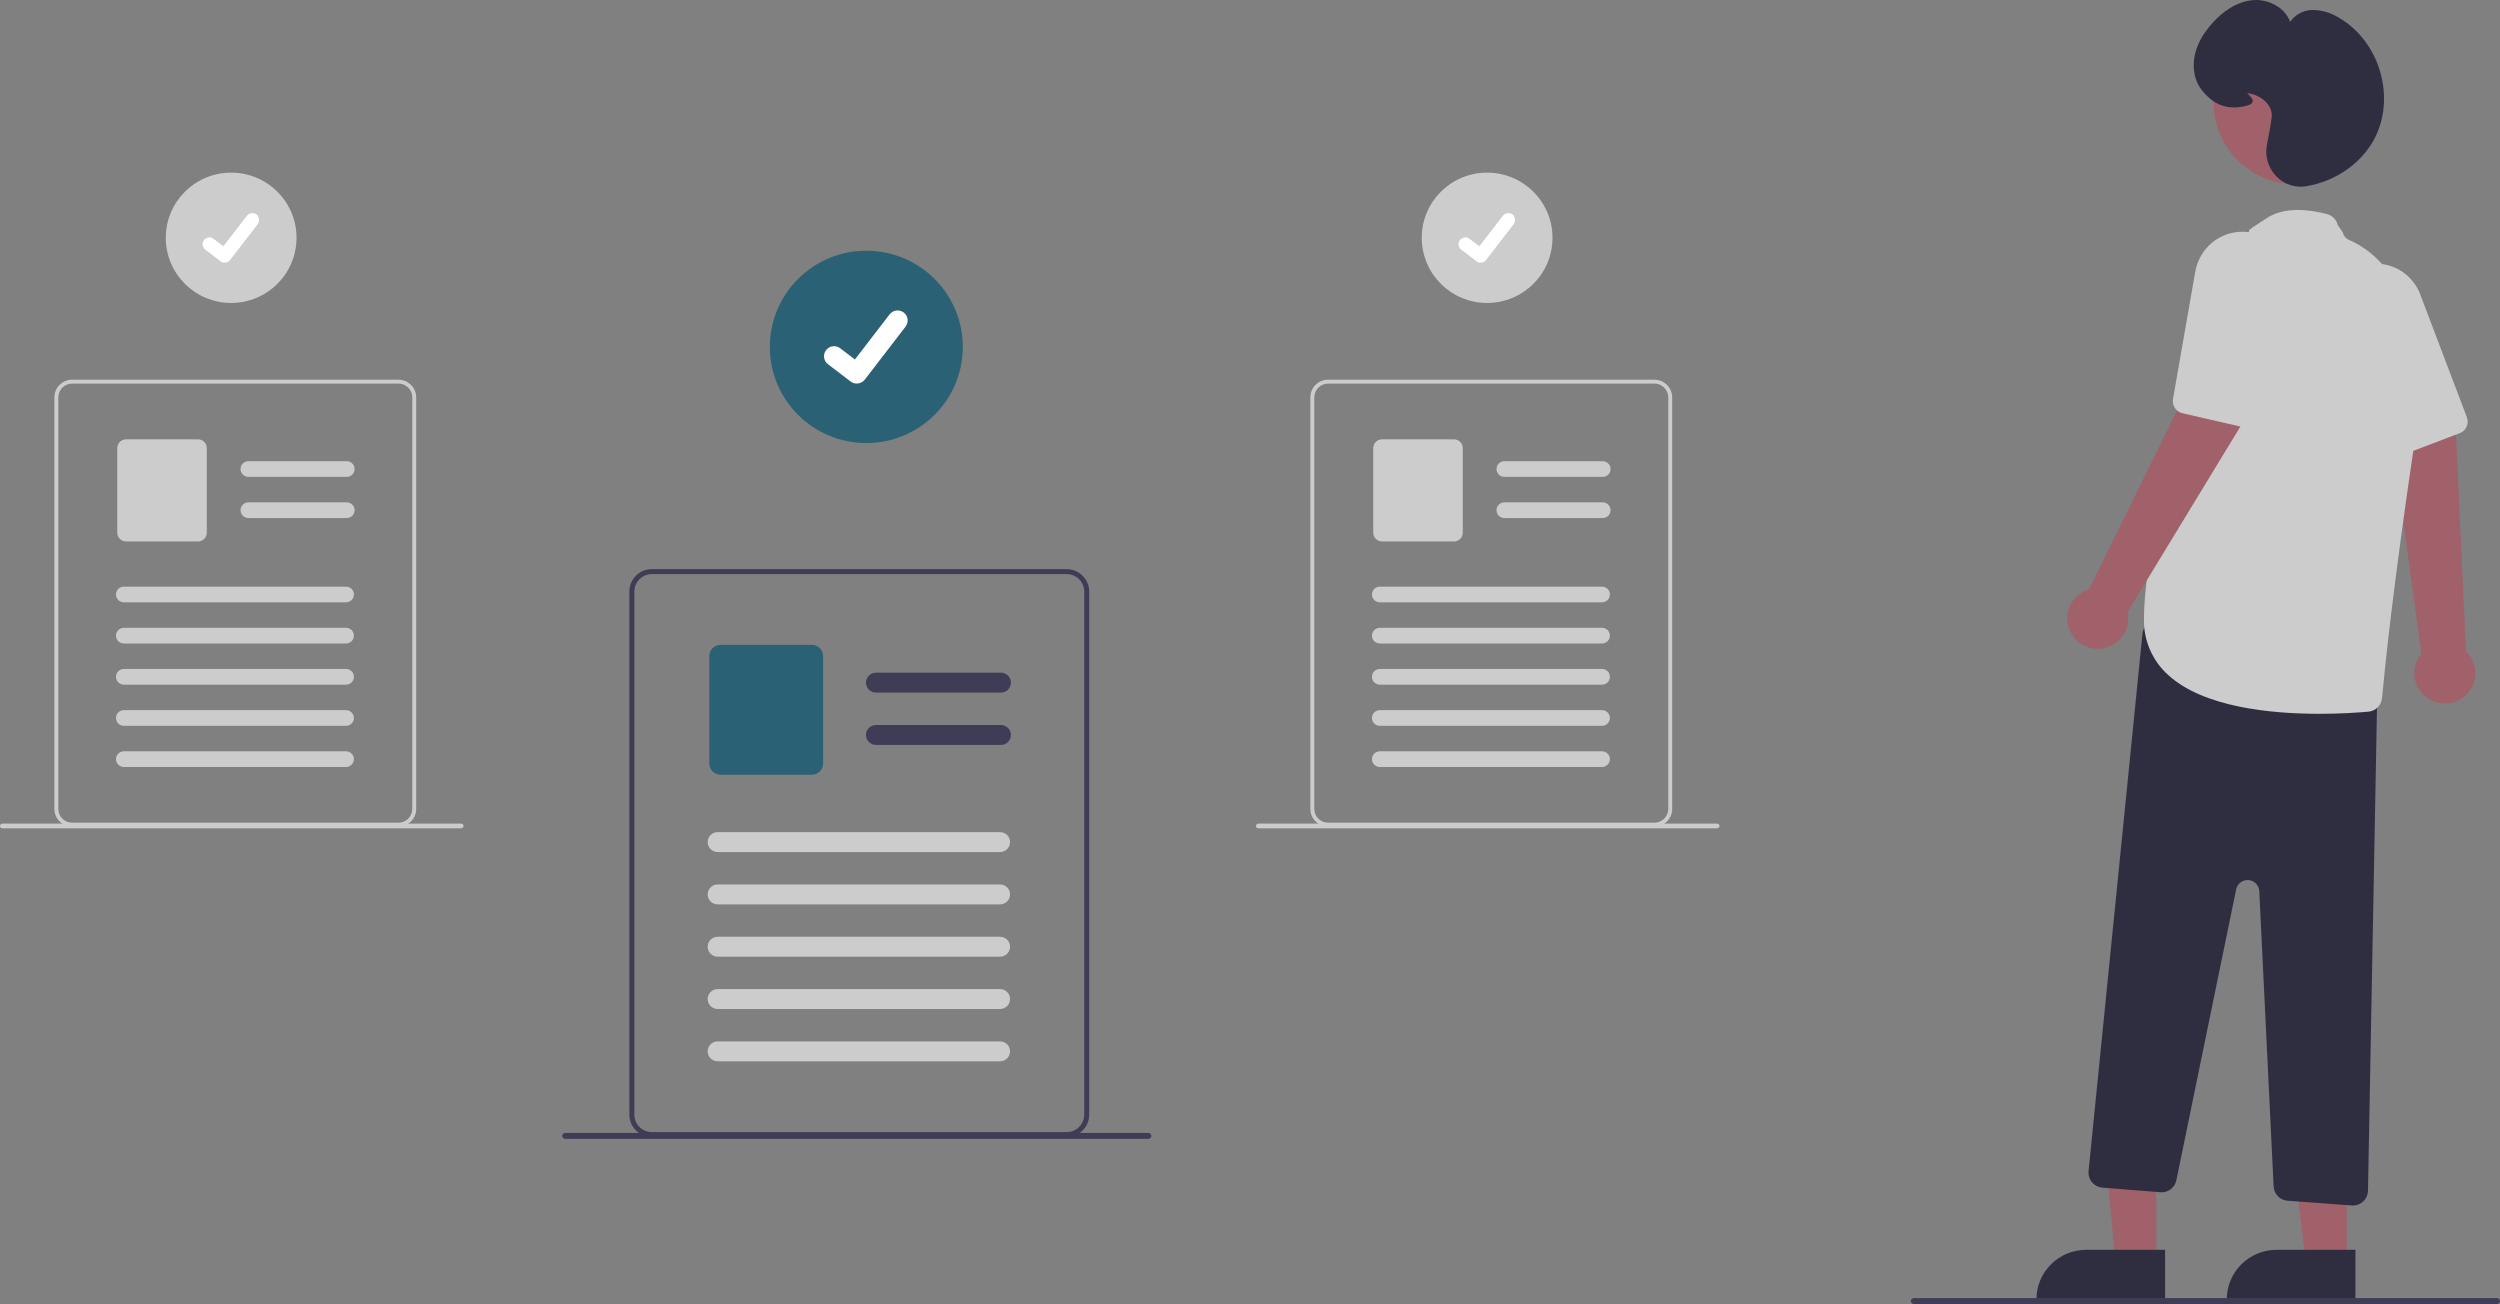 <svg width="324" height="169" viewBox="0 0 324 169" fill="none" xmlns="http://www.w3.org/2000/svg">
<rect x="0" y="0" width="324" height="169" fill="#808080" stroke="none"/>
<g clip-path="url(#clip0_171_1540)">
<path d="M314.854 90.634C314.356 90.347 313.928 89.956 313.599 89.486C313.27 89.017 313.048 88.482 312.949 87.918C312.85 87.354 312.877 86.775 313.026 86.222C313.176 85.67 313.445 85.156 313.816 84.719L309.719 54.87L318.253 55.288L319.593 84.402C320.289 85.07 320.716 85.971 320.791 86.932C320.866 87.893 320.585 88.848 320.001 89.617C319.417 90.385 318.57 90.913 317.621 91.1C316.672 91.288 315.688 91.122 314.854 90.634Z" fill="#A0616A"/>
<path d="M319.424 55.683C319.249 55.889 319.025 56.047 318.773 56.142L311.104 59.06C310.718 59.207 310.292 59.2 309.911 59.043C309.53 58.885 309.224 58.588 309.057 58.212L302.263 42.994C301.611 41.582 301.5 39.981 301.951 38.494C302.285 37.432 302.9 36.48 303.731 35.737C304.562 34.994 305.579 34.489 306.674 34.274C307.516 34.101 308.386 34.113 309.223 34.31C310.226 34.532 311.158 35.001 311.933 35.673C312.709 36.345 313.304 37.2 313.665 38.158L319.705 54.075C319.806 54.344 319.834 54.634 319.784 54.917C319.735 55.2 319.611 55.464 319.424 55.683Z" fill="#CCCCCC"/>
<path d="M279.461 163.488H274.155L272.23 142.991L279.461 143.087V163.488Z" fill="#A0616A"/>
<path d="M270.365 161.977H280.596V168.399H263.92C263.92 166.696 264.599 165.062 265.808 163.858C267.016 162.653 268.655 161.977 270.364 161.977H270.365Z" fill="#2F2E41"/>
<path d="M304.13 163.488H298.824L296.3 143.087H304.131L304.13 163.488Z" fill="#A0616A"/>
<path d="M295.034 161.977H305.266V168.399H288.59C288.59 166.696 289.269 165.062 290.477 163.858C291.685 162.653 293.324 161.977 295.033 161.977H295.034Z" fill="#2F2E41"/>
<path d="M304.798 156.229L296.465 155.614C295.991 155.579 295.546 155.373 295.213 155.034C294.881 154.695 294.685 154.246 294.661 153.772L292.803 115.493C292.785 115.126 292.634 114.777 292.377 114.514C292.12 114.25 291.775 114.089 291.407 114.06C291.039 114.032 290.674 114.138 290.379 114.359C290.084 114.58 289.881 114.901 289.806 115.261L282.055 152.97C281.959 153.434 281.696 153.847 281.316 154.132C280.936 154.416 280.465 154.553 279.992 154.515L272.458 153.915C272.203 153.894 271.955 153.824 271.727 153.708C271.499 153.592 271.297 153.433 271.131 153.239C270.965 153.044 270.839 152.82 270.761 152.577C270.682 152.335 270.652 152.079 270.672 151.825C270.673 151.812 270.674 151.799 270.676 151.787L277.664 82.123C277.692 81.851 277.776 81.588 277.913 81.35C278.05 81.113 278.235 80.907 278.457 80.746C278.679 80.585 278.933 80.473 279.202 80.417C279.47 80.361 279.748 80.361 280.016 80.42L306.592 86.178C307.032 86.275 307.425 86.52 307.705 86.872C307.984 87.224 308.133 87.661 308.126 88.11L306.889 154.33C306.879 154.838 306.67 155.321 306.307 155.677C305.944 156.034 305.455 156.234 304.946 156.235C304.896 156.235 304.847 156.233 304.798 156.229Z" fill="#2F2E41"/>
<path d="M297.507 23.877C303.378 23.877 308.137 19.133 308.137 13.281C308.137 7.429 303.378 2.685 297.507 2.685C291.636 2.685 286.877 7.429 286.877 13.281C286.877 19.133 291.636 23.877 297.507 23.877Z" fill="#A0616A"/>
<path d="M281.014 87.496C279.992 86.583 279.18 85.459 278.636 84.203C278.091 82.947 277.825 81.588 277.857 80.22C277.857 64.99 291.082 30.964 291.496 29.904C291.535 29.649 291.884 29.538 293.716 28.305C295.549 27.073 298.189 26.882 301.567 27.742C301.91 27.83 302.223 28.01 302.471 28.262C302.719 28.515 302.893 28.83 302.973 29.174L303.602 30.079C303.656 30.308 303.765 30.522 303.917 30.702C304.07 30.883 304.263 31.024 304.481 31.117C307.205 32.261 315.863 37.535 312.913 57.386C310.172 75.827 309.06 86.669 308.709 90.478C308.668 90.93 308.469 91.353 308.147 91.673C307.825 91.994 307.4 92.192 306.947 92.232C305.612 92.351 303.32 92.51 300.591 92.51C294.26 92.508 285.58 91.658 281.014 87.496Z" fill="#CCCCCC"/>
<path d="M268.312 81.854C268.059 81.34 267.922 80.777 267.911 80.204C267.9 79.632 268.016 79.064 268.249 78.541C268.482 78.017 268.827 77.551 269.261 77.176C269.694 76.8 270.205 76.523 270.757 76.365L284.041 49.305L290.894 54.392L275.732 79.311C275.936 80.254 275.787 81.238 275.313 82.078C274.838 82.918 274.07 83.555 273.156 83.869C272.241 84.182 271.243 84.15 270.35 83.779C269.457 83.408 268.732 82.723 268.313 81.854H268.312Z" fill="#A0616A"/>
<path d="M291.644 55.372C291.384 55.446 291.109 55.452 290.846 55.392L282.847 53.555C282.445 53.463 282.094 53.221 281.866 52.878C281.638 52.536 281.55 52.119 281.621 51.715L284.489 35.304C284.736 33.77 285.539 32.379 286.745 31.394C287.616 30.698 288.659 30.248 289.764 30.093C290.869 29.938 291.996 30.083 293.026 30.513C293.822 30.837 294.537 31.331 295.122 31.959C295.831 32.701 296.342 33.607 296.61 34.596C296.879 35.585 296.895 36.625 296.659 37.621L292.777 54.191C292.711 54.471 292.571 54.728 292.372 54.936C292.172 55.144 291.921 55.294 291.644 55.372Z" fill="#CCCCCC"/>
<path d="M295.018 22.855C294.501 22.328 294.119 21.685 293.905 20.98C293.691 20.275 293.651 19.529 293.789 18.805C294.16 16.873 294.377 15.608 294.419 15.148C294.56 13.575 292.964 12.301 291.385 12.096C291.324 12.088 291.273 12.083 291.23 12.08C291.269 12.118 291.313 12.159 291.351 12.195C291.651 12.476 292.024 12.826 291.936 13.187C291.882 13.404 291.683 13.558 291.327 13.657C288.857 14.346 286.955 13.714 285.341 11.666C284.887 11.084 284.575 10.405 284.43 9.682C283.852 6.854 285.392 4.444 286.787 2.92C287.937 1.663 289.8 0.138 292.151 0.007C293.979 -0.095 296.152 0.954 296.802 2.843C297.108 2.39 297.517 2.015 297.994 1.747C298.472 1.479 299.006 1.325 299.553 1.298C300.801 1.271 302.029 1.611 303.084 2.277C308.239 5.22 310.454 12.231 307.921 17.587C306.328 20.956 302.877 23.464 298.915 24.132C298.667 24.174 298.416 24.195 298.164 24.195C297.576 24.194 296.994 24.075 296.453 23.845C295.912 23.615 295.423 23.279 295.015 22.856L295.018 22.855Z" fill="#2F2E41"/>
<path d="M140.939 75.552C140.715 75.023 140.341 74.571 139.862 74.252C139.384 73.932 138.822 73.76 138.246 73.756H84.482C83.709 73.756 82.968 74.063 82.421 74.607C81.875 75.152 81.567 75.891 81.567 76.661V144.46C81.567 145.231 81.875 145.969 82.421 146.514C82.968 147.059 83.709 147.365 84.482 147.365H138.247C139.02 147.364 139.761 147.058 140.307 146.513C140.853 145.969 141.161 145.23 141.162 144.46V76.661C141.163 76.281 141.088 75.904 140.941 75.552H140.939ZM140.513 144.46C140.512 145.059 140.273 145.634 139.848 146.057C139.423 146.481 138.847 146.719 138.246 146.72H84.482C83.88 146.72 83.304 146.482 82.879 146.058C82.454 145.635 82.215 145.06 82.214 144.461V76.662C82.215 76.062 82.454 75.488 82.879 75.064C83.304 74.641 83.88 74.402 84.482 74.401H138.247C138.7 74.403 139.142 74.539 139.517 74.793C139.892 75.046 140.183 75.405 140.352 75.823C140.385 75.907 140.413 75.992 140.437 76.078C140.489 76.268 140.515 76.465 140.515 76.662L140.513 144.46Z" fill="#3F3D56"/>
<path d="M129.719 89.763H113.525C113.181 89.763 112.852 89.627 112.609 89.385C112.366 89.143 112.229 88.814 112.229 88.472C112.229 88.129 112.366 87.801 112.609 87.558C112.852 87.316 113.181 87.18 113.525 87.18H129.719C130.063 87.18 130.392 87.316 130.635 87.558C130.878 87.801 131.015 88.129 131.015 88.472C131.015 88.814 130.878 89.143 130.635 89.385C130.392 89.627 130.063 89.763 129.719 89.763Z" fill="#3F3D56"/>
<path d="M129.719 96.543H113.525C113.181 96.543 112.852 96.407 112.609 96.165C112.366 95.923 112.229 95.594 112.229 95.252C112.229 94.909 112.366 94.581 112.609 94.338C112.852 94.096 113.181 93.96 113.525 93.96H129.719C130.063 93.96 130.392 94.096 130.635 94.338C130.878 94.581 131.015 94.909 131.015 95.252C131.015 95.594 130.878 95.923 130.635 96.165C130.392 96.407 130.063 96.543 129.719 96.543Z" fill="#3F3D56"/>
<path d="M105.216 100.404H93.381C92.994 100.403 92.624 100.25 92.35 99.978C92.077 99.705 91.924 99.336 91.923 98.951V85.029C91.924 84.644 92.077 84.275 92.35 84.002C92.624 83.73 92.994 83.577 93.381 83.576H105.216C105.602 83.577 105.973 83.73 106.246 84.002C106.519 84.275 106.673 84.644 106.673 85.029V98.951C106.673 99.336 106.519 99.705 106.246 99.978C105.973 100.25 105.602 100.403 105.216 100.404Z" fill="#2A6174"/>
<path d="M129.607 110.426H93.007C92.664 110.426 92.334 110.29 92.091 110.048C91.848 109.805 91.712 109.477 91.712 109.134C91.712 108.792 91.848 108.463 92.091 108.221C92.334 107.979 92.664 107.843 93.007 107.843H129.607C129.777 107.843 129.945 107.876 130.103 107.941C130.26 108.006 130.403 108.101 130.523 108.221C130.643 108.341 130.739 108.483 130.804 108.64C130.869 108.797 130.902 108.965 130.902 109.134C130.902 109.304 130.869 109.472 130.804 109.629C130.739 109.785 130.643 109.928 130.523 110.048C130.403 110.167 130.26 110.263 130.103 110.328C129.945 110.392 129.777 110.426 129.607 110.426Z" fill="#CCCCCC"/>
<path d="M129.607 117.206H93.007C92.664 117.206 92.334 117.07 92.091 116.827C91.848 116.585 91.712 116.257 91.712 115.914C91.712 115.572 91.848 115.243 92.091 115.001C92.334 114.759 92.664 114.623 93.007 114.623H129.607C129.95 114.623 130.28 114.759 130.523 115.001C130.766 115.243 130.902 115.572 130.902 115.914C130.902 116.257 130.766 116.585 130.523 116.827C130.28 117.07 129.95 117.206 129.607 117.206Z" fill="#CCCCCC"/>
<path d="M129.607 123.986H93.007C92.664 123.986 92.334 123.85 92.091 123.607C91.848 123.365 91.712 123.037 91.712 122.694C91.712 122.352 91.848 122.023 92.091 121.781C92.334 121.539 92.664 121.403 93.007 121.403H129.607C129.95 121.403 130.28 121.539 130.523 121.781C130.766 122.023 130.902 122.352 130.902 122.694C130.902 123.037 130.766 123.365 130.523 123.607C130.28 123.85 129.95 123.986 129.607 123.986Z" fill="#CCCCCC"/>
<path d="M129.607 130.766H93.007C92.664 130.766 92.334 130.629 92.091 130.387C91.848 130.145 91.712 129.817 91.712 129.474C91.712 129.132 91.848 128.803 92.091 128.561C92.334 128.319 92.664 128.183 93.007 128.183H129.607C129.95 128.183 130.28 128.319 130.523 128.561C130.766 128.803 130.902 129.132 130.902 129.474C130.902 129.817 130.766 130.145 130.523 130.387C130.28 130.629 129.95 130.766 129.607 130.766Z" fill="#CCCCCC"/>
<path d="M129.607 137.545H93.007C92.664 137.545 92.334 137.409 92.091 137.167C91.848 136.925 91.712 136.596 91.712 136.254C91.712 135.911 91.848 135.583 92.091 135.341C92.334 135.099 92.664 134.963 93.007 134.963H129.607C129.95 134.963 130.28 135.099 130.523 135.341C130.766 135.583 130.902 135.911 130.902 136.254C130.902 136.596 130.766 136.925 130.523 137.167C130.28 137.409 129.95 137.545 129.607 137.545Z" fill="#CCCCCC"/>
<path d="M248.039 169H323.612C323.715 169 323.814 168.959 323.886 168.887C323.959 168.814 324 168.716 324 168.614C324 168.511 323.959 168.413 323.886 168.341C323.814 168.268 323.715 168.227 323.612 168.227H248.039C247.936 168.227 247.837 168.268 247.765 168.341C247.692 168.413 247.651 168.511 247.651 168.614C247.651 168.716 247.692 168.814 247.765 168.887C247.837 168.959 247.936 169 248.039 169Z" fill="#3F3D56"/>
<path d="M112.274 57.42C119.18 57.42 124.778 51.84 124.778 44.957C124.778 38.074 119.18 32.493 112.274 32.493C105.369 32.493 99.771 38.074 99.771 44.957C99.771 51.84 105.369 57.42 112.274 57.42Z" fill="#2A6174"/>
<path d="M111.035 49.711C110.754 49.712 110.48 49.621 110.255 49.453L110.241 49.443L107.303 47.202C107.166 47.098 107.052 46.968 106.966 46.82C106.88 46.672 106.824 46.509 106.801 46.339C106.779 46.17 106.79 45.997 106.834 45.832C106.879 45.667 106.955 45.512 107.06 45.376C107.164 45.24 107.294 45.126 107.443 45.041C107.591 44.955 107.755 44.9 107.926 44.877C108.096 44.855 108.269 44.867 108.434 44.911C108.6 44.955 108.755 45.032 108.892 45.136L110.795 46.591L115.292 40.742C115.503 40.468 115.814 40.289 116.157 40.244C116.501 40.198 116.848 40.291 117.122 40.501L117.123 40.501L117.095 40.54L117.124 40.501C117.398 40.711 117.578 41.022 117.623 41.364C117.668 41.706 117.575 42.052 117.365 42.326L112.075 49.202C111.953 49.361 111.795 49.489 111.615 49.577C111.435 49.665 111.237 49.711 111.036 49.71L111.035 49.711Z" fill="white"/>
<path d="M29.957 39.263C34.636 39.263 38.43 35.482 38.43 30.818C38.43 26.153 34.636 22.372 29.957 22.372C25.277 22.372 21.484 26.153 21.484 30.818C21.484 35.482 25.277 39.263 29.957 39.263Z" fill="#CCCCCC"/>
<path d="M29.117 34.039C28.926 34.04 28.741 33.978 28.588 33.864L28.579 33.857L26.588 32.337C26.407 32.193 26.29 31.984 26.262 31.755C26.234 31.526 26.297 31.295 26.438 31.112C26.579 30.929 26.786 30.808 27.015 30.775C27.244 30.743 27.477 30.801 27.664 30.938L28.953 31.923L32.001 27.961C32.144 27.776 32.355 27.654 32.587 27.624C32.82 27.593 33.055 27.656 33.241 27.798L33.222 27.824L33.242 27.799C33.428 27.941 33.549 28.151 33.58 28.383C33.611 28.615 33.548 28.849 33.405 29.035L29.82 33.695C29.738 33.803 29.631 33.89 29.509 33.95C29.387 34.009 29.253 34.04 29.117 34.04L29.117 34.039Z" fill="white"/>
<path d="M53.766 50.62C53.59 50.204 53.296 49.848 52.919 49.597C52.543 49.346 52.1 49.21 51.647 49.207H9.341C8.733 49.207 8.15 49.448 7.72 49.877C7.29 50.305 7.048 50.887 7.048 51.493V104.841C7.048 105.447 7.29 106.028 7.72 106.457C8.15 106.885 8.733 107.126 9.341 107.127H51.647C52.255 107.126 52.838 106.885 53.268 106.456C53.698 106.028 53.94 105.447 53.941 104.841V51.493C53.941 51.193 53.882 50.897 53.766 50.62ZM53.431 104.841C53.43 105.312 53.242 105.764 52.908 106.097C52.574 106.43 52.121 106.617 51.648 106.618H9.341C8.868 106.618 8.415 106.431 8.08 106.098C7.746 105.764 7.558 105.312 7.558 104.841V51.493C7.559 51.022 7.747 50.57 8.082 50.237C8.416 49.904 8.869 49.717 9.341 49.716H51.647C52.004 49.717 52.352 49.825 52.647 50.024C52.942 50.224 53.17 50.506 53.303 50.836C53.329 50.902 53.352 50.968 53.37 51.036C53.411 51.186 53.431 51.34 53.432 51.495L53.431 104.841Z" fill="#CCCCCC"/>
<path d="M44.937 61.802H32.194C31.924 61.802 31.664 61.695 31.473 61.505C31.282 61.314 31.174 61.056 31.174 60.786C31.174 60.517 31.282 60.258 31.473 60.068C31.664 59.877 31.924 59.77 32.194 59.77H44.936C45.207 59.77 45.466 59.877 45.657 60.068C45.848 60.258 45.956 60.517 45.956 60.786C45.956 61.056 45.848 61.314 45.657 61.505C45.466 61.695 45.207 61.802 44.937 61.802Z" fill="#CCCCCC"/>
<path d="M44.937 67.138H32.194C31.924 67.138 31.664 67.031 31.473 66.84C31.282 66.649 31.174 66.391 31.174 66.121C31.174 65.852 31.282 65.593 31.473 65.403C31.664 65.212 31.924 65.105 32.194 65.105H44.936C45.207 65.105 45.466 65.212 45.657 65.403C45.848 65.593 45.956 65.852 45.956 66.121C45.956 66.391 45.848 66.649 45.657 66.84C45.466 67.031 45.207 67.138 44.937 67.138Z" fill="#CCCCCC"/>
<path d="M25.655 70.175H16.343C16.039 70.175 15.748 70.054 15.533 69.84C15.318 69.626 15.197 69.335 15.196 69.032V58.078C15.197 57.775 15.318 57.484 15.533 57.27C15.748 57.056 16.039 56.935 16.343 56.935H25.655C25.959 56.935 26.251 57.056 26.466 57.27C26.681 57.484 26.802 57.775 26.802 58.078V69.032C26.802 69.335 26.681 69.626 26.466 69.84C26.251 70.054 25.959 70.175 25.655 70.175Z" fill="#CCCCCC"/>
<path d="M44.848 78.061H16.05C15.779 78.061 15.52 77.954 15.329 77.763C15.138 77.573 15.03 77.314 15.03 77.045C15.03 76.775 15.138 76.517 15.329 76.326C15.52 76.136 15.779 76.029 16.05 76.029H44.848C45.118 76.029 45.378 76.136 45.569 76.326C45.76 76.517 45.867 76.775 45.867 77.045C45.867 77.314 45.76 77.573 45.569 77.763C45.378 77.954 45.118 78.061 44.848 78.061Z" fill="#CCCCCC"/>
<path d="M44.848 83.398H16.05C15.779 83.398 15.52 83.291 15.329 83.1C15.138 82.909 15.03 82.651 15.03 82.382C15.03 82.112 15.138 81.853 15.329 81.663C15.52 81.472 15.779 81.365 16.05 81.365H44.848C45.118 81.365 45.378 81.472 45.569 81.663C45.76 81.853 45.867 82.112 45.867 82.382C45.867 82.651 45.76 82.909 45.569 83.1C45.378 83.291 45.118 83.398 44.848 83.398Z" fill="#CCCCCC"/>
<path d="M44.848 88.731H16.05C15.779 88.731 15.52 88.624 15.329 88.433C15.138 88.243 15.03 87.984 15.03 87.715C15.03 87.445 15.138 87.187 15.329 86.996C15.52 86.805 15.779 86.698 16.05 86.698H44.848C45.118 86.698 45.378 86.805 45.569 86.996C45.76 87.187 45.867 87.445 45.867 87.715C45.867 87.984 45.76 88.243 45.569 88.433C45.378 88.624 45.118 88.731 44.848 88.731Z" fill="#CCCCCC"/>
<path d="M44.848 94.067H16.05C15.779 94.067 15.52 93.96 15.329 93.769C15.138 93.579 15.03 93.32 15.03 93.051C15.03 92.781 15.138 92.523 15.329 92.332C15.52 92.142 15.779 92.035 16.05 92.035H44.848C45.118 92.035 45.378 92.142 45.569 92.332C45.76 92.523 45.867 92.781 45.867 93.051C45.867 93.32 45.76 93.579 45.569 93.769C45.378 93.96 45.118 94.067 44.848 94.067Z" fill="#CCCCCC"/>
<path d="M44.848 99.401H16.05C15.779 99.401 15.52 99.294 15.329 99.103C15.138 98.912 15.03 98.654 15.03 98.384C15.03 98.115 15.138 97.856 15.329 97.666C15.52 97.475 15.779 97.368 16.05 97.368H44.848C45.118 97.368 45.378 97.475 45.569 97.666C45.76 97.856 45.867 98.115 45.867 98.384C45.867 98.654 45.76 98.912 45.569 99.103C45.378 99.294 45.118 99.401 44.848 99.401Z" fill="#CCCCCC"/>
<path d="M0.307 107.35H59.771C59.852 107.35 59.93 107.318 59.987 107.26C60.044 107.203 60.076 107.126 60.076 107.046C60.076 106.965 60.044 106.888 59.987 106.831C59.93 106.773 59.852 106.741 59.771 106.741H0.307C0.267 106.741 0.227 106.749 0.19 106.764C0.153 106.779 0.119 106.801 0.091 106.829C0.062 106.857 0.039 106.891 0.024 106.928C0.008 106.964 0 107.004 4.91998e-06 107.044C-0 107.084 0.007 107.123 0.023 107.16C0.038 107.197 0.06 107.231 0.088 107.259C0.116 107.288 0.15 107.31 0.187 107.326C0.224 107.341 0.263 107.349 0.303 107.35H0.307Z" fill="#CCCCCC"/>
<path d="M192.731 39.263C197.41 39.263 201.204 35.482 201.204 30.818C201.204 26.153 197.41 22.372 192.731 22.372C188.052 22.372 184.258 26.153 184.258 30.818C184.258 35.482 188.052 39.263 192.731 39.263Z" fill="#CCCCCC"/>
<path d="M191.891 34.039C191.701 34.04 191.515 33.978 191.363 33.864L191.353 33.857L189.362 32.337C189.181 32.193 189.064 31.984 189.036 31.755C189.008 31.526 189.071 31.295 189.212 31.112C189.353 30.929 189.56 30.808 189.789 30.775C190.018 30.743 190.251 30.801 190.438 30.938L191.728 31.923L194.776 27.961C194.918 27.776 195.129 27.654 195.362 27.624C195.594 27.593 195.829 27.656 196.015 27.798L195.997 27.824L196.016 27.799C196.202 27.941 196.324 28.151 196.354 28.383C196.385 28.615 196.322 28.849 196.18 29.035L192.595 33.695C192.512 33.803 192.405 33.89 192.283 33.95C192.161 34.009 192.027 34.04 191.891 34.04L191.891 34.039Z" fill="white"/>
<path d="M216.541 50.62C216.365 50.204 216.07 49.848 215.694 49.597C215.317 49.346 214.875 49.21 214.422 49.207H172.115C171.507 49.207 170.924 49.448 170.494 49.877C170.064 50.305 169.822 50.887 169.822 51.493V104.841C169.822 105.447 170.064 106.028 170.494 106.457C170.924 106.885 171.507 107.126 172.115 107.127H214.422C215.029 107.126 215.612 106.885 216.042 106.456C216.472 106.028 216.714 105.447 216.715 104.841V51.493C216.716 51.193 216.656 50.897 216.541 50.62ZM216.205 104.841C216.205 105.312 216.016 105.764 215.682 106.097C215.348 106.43 214.895 106.617 214.423 106.618H172.115C171.881 106.618 171.649 106.572 171.433 106.483C171.217 106.394 171.02 106.263 170.855 106.098C170.689 105.933 170.558 105.737 170.468 105.521C170.379 105.306 170.333 105.075 170.333 104.841V51.493C170.333 51.022 170.522 50.57 170.856 50.237C171.19 49.904 171.643 49.717 172.115 49.716H214.422C214.778 49.717 215.126 49.825 215.421 50.024C215.716 50.224 215.945 50.506 216.078 50.836C216.103 50.902 216.126 50.968 216.145 51.036C216.185 51.186 216.206 51.34 216.206 51.495L216.205 104.841Z" fill="#CCCCCC"/>
<path d="M207.711 61.802H194.968C194.698 61.802 194.438 61.695 194.247 61.505C194.056 61.314 193.949 61.056 193.949 60.786C193.949 60.517 194.056 60.258 194.247 60.068C194.438 59.877 194.698 59.77 194.968 59.77H207.711C207.981 59.77 208.24 59.877 208.431 60.068C208.623 60.258 208.73 60.517 208.73 60.786C208.73 61.056 208.623 61.314 208.431 61.505C208.24 61.695 207.981 61.802 207.711 61.802H207.711Z" fill="#CCCCCC"/>
<path d="M207.711 67.138H194.968C194.698 67.138 194.438 67.031 194.247 66.84C194.056 66.649 193.949 66.391 193.949 66.121C193.949 65.852 194.056 65.593 194.247 65.403C194.438 65.212 194.698 65.105 194.968 65.105H207.711C207.981 65.105 208.24 65.212 208.431 65.403C208.623 65.593 208.73 65.852 208.73 66.121C208.73 66.391 208.623 66.649 208.431 66.84C208.24 67.031 207.981 67.138 207.711 67.138H207.711Z" fill="#CCCCCC"/>
<path d="M188.43 70.175H179.117C178.813 70.175 178.522 70.054 178.307 69.84C178.092 69.626 177.971 69.335 177.971 69.032V58.078C177.971 57.775 178.092 57.484 178.307 57.27C178.522 57.056 178.813 56.935 179.117 56.935H188.43C188.734 56.935 189.025 57.056 189.24 57.27C189.455 57.484 189.576 57.775 189.576 58.078V69.032C189.576 69.335 189.455 69.626 189.24 69.84C189.025 70.054 188.734 70.175 188.43 70.175Z" fill="#CCCCCC"/>
<path d="M207.622 78.061H178.824C178.554 78.061 178.294 77.954 178.103 77.763C177.912 77.573 177.805 77.314 177.805 77.045C177.805 76.775 177.912 76.517 178.103 76.326C178.294 76.136 178.554 76.029 178.824 76.029H207.622C207.893 76.029 208.152 76.136 208.343 76.326C208.534 76.517 208.642 76.775 208.642 77.045C208.642 77.314 208.534 77.573 208.343 77.763C208.152 77.954 207.893 78.061 207.622 78.061Z" fill="#CCCCCC"/>
<path d="M207.622 83.398H178.824C178.554 83.398 178.294 83.291 178.103 83.1C177.912 82.909 177.805 82.651 177.805 82.382C177.805 82.112 177.912 81.853 178.103 81.663C178.294 81.472 178.554 81.365 178.824 81.365H207.622C207.893 81.365 208.152 81.472 208.343 81.663C208.534 81.853 208.642 82.112 208.642 82.382C208.642 82.651 208.534 82.909 208.343 83.1C208.152 83.291 207.893 83.398 207.622 83.398Z" fill="#CCCCCC"/>
<path d="M207.622 88.731H178.824C178.554 88.731 178.294 88.624 178.103 88.433C177.912 88.243 177.805 87.984 177.805 87.715C177.805 87.445 177.912 87.187 178.103 86.996C178.294 86.805 178.554 86.698 178.824 86.698H207.622C207.893 86.698 208.152 86.805 208.343 86.996C208.534 87.187 208.642 87.445 208.642 87.715C208.642 87.984 208.534 88.243 208.343 88.433C208.152 88.624 207.893 88.731 207.622 88.731Z" fill="#CCCCCC"/>
<path d="M207.622 94.067H178.824C178.554 94.067 178.294 93.96 178.103 93.769C177.912 93.579 177.805 93.32 177.805 93.051C177.805 92.781 177.912 92.523 178.103 92.332C178.294 92.142 178.554 92.035 178.824 92.035H207.622C207.893 92.035 208.152 92.142 208.343 92.332C208.534 92.523 208.642 92.781 208.642 93.051C208.642 93.32 208.534 93.579 208.343 93.769C208.152 93.96 207.893 94.067 207.622 94.067Z" fill="#CCCCCC"/>
<path d="M207.622 99.401H178.824C178.554 99.401 178.294 99.294 178.103 99.103C177.912 98.912 177.805 98.654 177.805 98.384C177.805 98.115 177.912 97.856 178.103 97.666C178.294 97.475 178.554 97.368 178.824 97.368H207.622C207.893 97.368 208.152 97.475 208.343 97.666C208.534 97.856 208.642 98.115 208.642 98.384C208.642 98.654 208.534 98.912 208.343 99.103C208.152 99.294 207.893 99.401 207.622 99.401Z" fill="#CCCCCC"/>
<path d="M163.081 107.35H222.546C222.626 107.35 222.704 107.318 222.761 107.26C222.818 107.203 222.851 107.126 222.851 107.046C222.851 106.965 222.818 106.888 222.761 106.831C222.704 106.773 222.626 106.741 222.546 106.741H163.081C163.041 106.741 163.001 106.749 162.964 106.764C162.927 106.779 162.893 106.801 162.865 106.829C162.836 106.857 162.814 106.891 162.798 106.928C162.783 106.964 162.775 107.004 162.774 107.044C162.774 107.084 162.782 107.123 162.797 107.16C162.812 107.197 162.834 107.231 162.862 107.259C162.891 107.288 162.924 107.31 162.961 107.326C162.998 107.341 163.038 107.349 163.078 107.35H163.081Z" fill="#CCCCCC"/>
<path d="M73.25 147.597H148.824C148.927 147.597 149.025 147.556 149.098 147.484C149.171 147.411 149.211 147.313 149.211 147.211C149.211 147.108 149.171 147.01 149.098 146.937C149.025 146.865 148.927 146.824 148.824 146.824H73.25C73.147 146.824 73.049 146.865 72.976 146.937C72.903 147.01 72.863 147.108 72.863 147.211C72.863 147.313 72.903 147.411 72.976 147.484C73.049 147.556 73.147 147.597 73.25 147.597Z" fill="#3F3D56"/>
</g>
<defs>
<clipPath id="clip0_171_1540">
<rect width="324" height="169" fill="white"/>
</clipPath>
</defs>
</svg>
